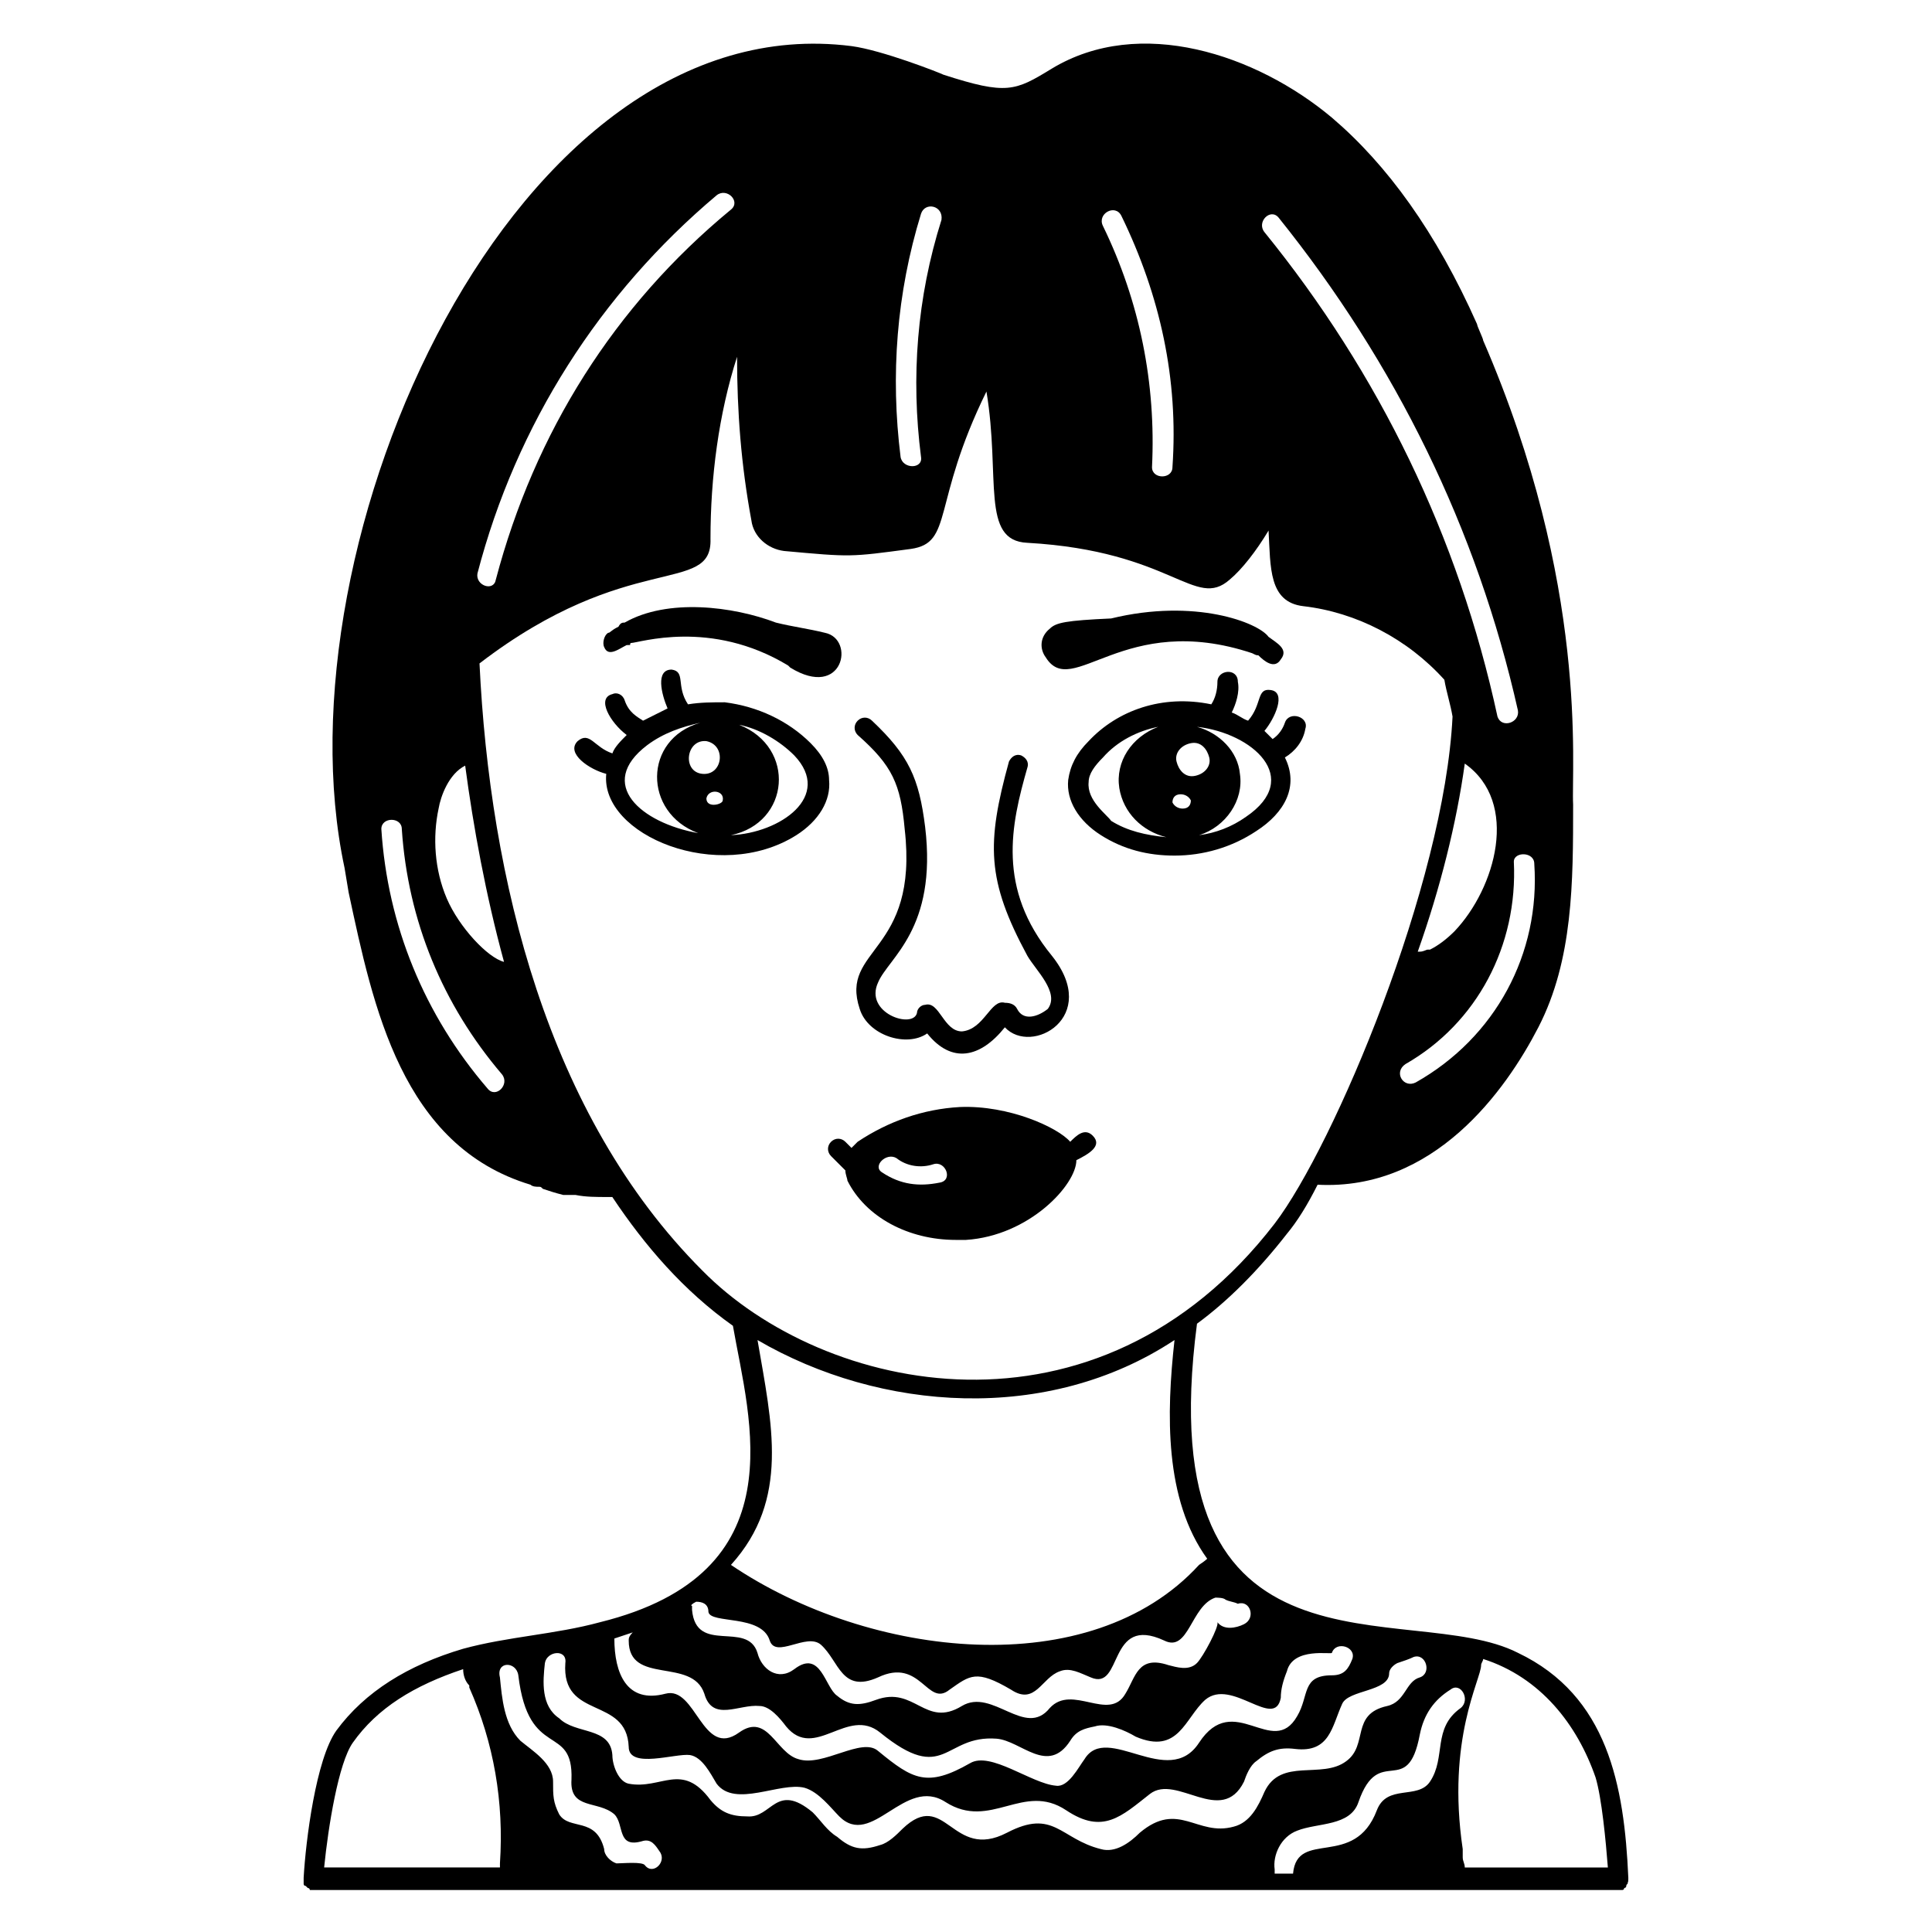 <?xml version="1.0" encoding="UTF-8"?>
<!-- Uploaded to: ICON Repo, www.svgrepo.com, Generator: ICON Repo Mixer Tools -->
<svg fill="#000000" width="800px" height="800px" version="1.1" viewBox="144 144 512 512" xmlns="http://www.w3.org/2000/svg">
 <g>
  <path d="m575.52 642.15v-0.543c-1.082-24.379-5.418-48.215-29.254-59.59-28.711-14.625-98.055 11.918-85.051-87.219 8.125-5.961 16.25-14.086 23.836-23.836 2.707-3.25 5.418-7.586 8.125-13 30.879 1.625 49.84-24.918 58.508-41.715 9.211-17.879 9.211-38.461 9.211-59.047-0.543-9.75 4.332-57.965-23.836-122.97 0-0.543-1.625-3.793-1.625-4.332-10.836-24.379-23.836-42.254-38.461-54.715-20.047-16.797-50.926-27.09-74.223-13.004-9.75 5.961-11.918 7.043-28.711 1.625-1.082-0.543-16.25-6.5-24.379-7.586-89.383-11.375-152.77 131.64-134.35 217.78l1.082 6.5c6.5 30.336 14.086 67.176 48.215 77.469 0.543 0.543 1.625 0.543 2.168 0.543 0.543 0 0.543 0 1.082 0.543 1.625 0.543 3.25 1.082 5.418 1.625h3.25c2.707 0.543 5.418 0.543 8.668 0.543h1.082c8.668 13 18.961 24.918 31.961 34.129 4.332 24.918 17.336 65.551-35.211 78.551-11.918 3.25-24.379 3.793-36.297 7.043-14.625 4.332-26.004 11.375-33.586 21.668-5.418 7.586-8.125 29.254-8.668 39.004v0.543 0.543 0.543s0 0.543 0.543 0.543l0.543 0.543s0.543 0 0.543 0.543h0.543 0.543 345.62 0.543 0.543s0.543 0 0.543-0.543c0 0 0.543 0 0.543-0.543 0 0 0-0.543 0.543-0.543-0.555-0.008-0.012-0.008-0.012-1.09v0zm-8.668-27.086c1.625 5.418 2.707 16.793 3.25 23.836h-37.922c0-1.082-0.543-1.625-0.543-2.707v-1.625-0.543c-4.332-29.254 4.875-44.965 4.875-48.754 0-0.543 0.543-1.082 0.543-1.625 15.172 4.871 24.922 17.332 29.797 31.418zm-85.051 24.379c-0.543-3.793 1.625-8.668 5.961-10.293 5.418-2.168 14.086-1.082 16.25-7.586 5.418-15.711 13-0.543 16.25-17.879 1.082-5.418 3.793-9.211 8.125-11.918 2.707-2.168 5.418 2.707 2.707 4.875-7.586 5.418-3.793 13-8.125 19.504-3.25 4.875-11.375 0.543-14.086 7.586-5.961 15.711-21.129 4.875-22.211 16.793h-4.871zm-153.31-70.969c1.625 0 3.25 0.543 3.25 2.707 0.543 3.25 14.086 0.543 16.25 7.586 1.625 4.875 9.75-2.168 13.543 1.082 4.875 4.332 5.418 13 15.168 8.668 11.375-5.418 13 8.125 18.961 3.25 5.418-3.793 7.043-5.418 16.25 0 6.5 4.332 8.125-3.25 13-4.875 2.707-1.082 5.418 0.543 8.125 1.625 8.668 3.793 4.332-16.793 19.504-9.75 6.5 3.25 7.043-9.211 13.543-11.375 0.543 0 2.168 0 2.707 0.543 1.082 0.543 2.168 0.543 3.25 1.082 3.25-1.082 4.875 3.793 1.625 5.418-2.168 1.082-5.418 1.625-7.043-0.543 0.543 1.082-3.793 9.211-5.418 10.836-2.168 2.168-5.418 1.082-7.586 0.543-8.125-2.707-8.668 3.25-11.375 7.586-4.332 7.586-14.086-2.707-20.043 3.793-6.5 8.125-15.168-5.418-23.293-0.543-9.75 5.961-12.461-5.418-22.754-1.625-4.332 1.625-7.043 1.625-10.293-1.082-3.25-2.168-4.332-12.461-11.375-7.043-4.332 3.25-8.668 0-9.75-4.332-2.707-8.668-16.25 0.543-17.336-11.375v-1.082c-0.535-0.012 0.008-0.551 1.09-1.094zm-40.086 16.254c0.543-3.25 5.961-3.793 5.418 0-1.082 15.168 16.25 8.668 16.793 22.211 0 5.961 12.461 1.625 16.25 2.168 3.25 0.543 5.418 4.875 7.043 7.586 4.875 6.5 16.793-0.543 23.293 1.082 3.793 1.082 7.043 5.418 9.211 7.586 8.668 8.668 17.336-10.836 28.172-3.793 11.918 7.586 20.586-5.418 31.961 2.168 9.75 6.5 14.625 1.625 22.211-4.332 7.043-5.418 18.961 8.668 24.918-3.25 0.543-1.625 1.625-4.332 3.25-5.418 3.25-2.707 5.961-3.793 10.293-3.25 9.211 1.082 9.75-5.961 12.461-11.918 1.625-3.793 12.461-3.25 12.461-8.125 0-1.082 1.082-2.168 2.168-2.707 1.625-0.543 3.25-1.082 4.332-1.625 3.25-1.082 4.875 4.332 1.625 5.418-3.793 1.082-3.793 6.5-8.668 7.586-9.75 2.168-4.875 10.293-10.836 14.625-6.5 4.875-17.336-1.082-21.668 8.125-1.625 3.793-3.793 8.125-8.125 9.211-9.75 2.707-14.625-7.043-24.918 1.625-2.707 2.707-6.5 5.418-10.293 4.332-10.836-2.707-12.461-10.836-24.918-4.332-14.625 7.586-16.25-11.918-27.629-1.082-1.625 1.625-3.793 3.793-5.961 4.332-4.875 1.625-7.586 1.082-11.375-2.168-2.707-1.625-4.332-4.332-6.5-6.5-9.75-8.125-10.836 1.625-17.336 1.082-4.332 0-7.043-1.082-9.75-4.332-7.586-10.293-13-2.707-21.668-4.332-2.707-0.543-4.332-4.875-4.332-7.586-0.543-7.586-9.75-5.418-14.086-9.75-4.879-3.262-4.34-9.762-3.797-14.637zm22.211-5.961c0 11.918 16.793 4.332 20.043 14.086 2.168 7.586 9.211 2.707 14.625 3.25 2.707 0 5.418 3.25 7.043 5.418 7.586 9.211 16.25-5.418 24.918 1.625 17.336 14.086 16.793 0.543 30.879 1.625 6.5 0.543 13.543 9.75 19.504 0.543 1.625-2.707 3.793-3.25 6.5-3.793 3.25-1.082 8.125 1.082 10.836 2.707 11.375 4.875 13-4.875 18.418-9.75 7.043-5.961 18.418 8.125 20.043-0.543 0-2.168 0.543-4.332 1.625-7.043 1.625-6.5 11.918-4.332 11.918-4.875 1.082-3.25 6.5-1.625 5.418 1.625-1.082 2.707-2.168 4.332-5.418 4.332-8.125 0-5.961 5.418-9.211 10.836-6.5 11.375-16.793-7.043-26.004 7.043-8.125 12.461-24.379-5.418-30.336 4.332-1.625 2.168-4.332 7.586-7.586 7.043-6.5-0.543-17.336-9.211-22.754-5.961-11.375 6.5-15.168 4.332-24.379-3.25-4.332-3.793-14.625 4.332-21.129 2.168-5.961-1.625-8.125-12.461-15.711-7.043-9.75 7.043-11.375-12.461-19.504-10.293-10.293 2.707-13.543-5.418-13.543-14.625 1.625-0.543 3.25-1.082 4.875-1.625-1.07 1.086-1.07 1.625-1.07 2.168zm-29.254 9.211c2.707 22.754 14.625 12.461 14.086 27.629-0.543 8.125 7.043 5.418 11.375 9.211 2.707 2.707 0.543 9.211 7.586 7.043 2.168-0.543 3.25 1.082 4.332 2.707 2.168 2.707-1.625 6.5-3.793 3.793-0.543-1.082-5.961-0.543-7.586-0.543-1.625-0.543-3.25-2.168-3.25-3.793-2.168-8.668-9.211-4.875-11.918-9.211-1.625-3.25-1.625-4.875-1.625-8.668 0-4.875-5.418-8.125-8.668-10.836-4.332-4.332-4.875-11.375-5.418-16.793-1.078-4.332 4.336-4.332 4.879-0.539zm-10.836-292c10.293-39.547 32.504-74.219 63.383-100.22 2.707-2.168 6.5 1.625 3.793 3.793-30.879 25.461-52.008 59.047-62.301 98.055-0.539 3.25-5.414 1.625-4.875-1.629zm-20.043 67.719c1.625 24.379 10.836 46.59 26.543 65.008 2.168 2.707-1.625 6.5-3.793 3.793-16.793-19.504-26.543-43.34-28.172-68.801 0.004-3.25 5.422-3.25 5.422 0zm137.6-98.594c0.543 3.25-4.875 3.25-5.418 0-2.707-21.668-1.082-43.34 5.418-64.465 1.082-3.25 5.961-2.168 5.418 1.625-6.504 20.582-8.129 41.711-5.418 62.84zm48.211-61.219c-1.625-3.25 3.25-5.961 4.875-2.707 10.293 21.129 15.168 43.34 13.543 66.633 0 3.25-5.418 3.25-5.418 0 1.086-22.211-3.246-43.879-13-63.926zm42.797 1.625c-2.168-2.707 1.625-6.5 3.793-3.793 30.879 38.461 52.547 82.344 63.383 130.56 0.543 3.25-4.332 4.875-5.418 1.625-10.293-47.672-31.418-91.008-61.758-128.39zm71.512 167.39c1.625 23.836-10.293 46.047-31.422 57.965-3.25 1.625-5.961-2.707-2.707-4.875 18.961-10.836 29.797-31.422 28.711-53.633 0-2.707 5.418-2.707 5.418 0.543zm-288.2 9.211c-3.25-7.586-3.793-16.25-2.168-23.836 0.543-3.25 2.707-9.211 7.043-11.375 2.168 16.25 5.418 34.129 10.293 52.008-4.332-1.086-11.918-9.211-15.168-16.797zm269.78-35.754c14.625 10.293 8.125 33.047-2.707 44.422-2.168 2.168-4.332 3.793-6.5 4.875h-0.543c-0.543 0-1.082 0.543-2.168 0.543h-0.543c5.961-16.793 10.297-34.129 12.461-49.84zm-261.11-26.543c39.547-30.336 61.758-17.879 61.215-33.047 0-16.25 2.168-33.047 7.043-48.215 0 14.625 1.082 28.711 3.793 43.34 0.543 4.332 4.332 7.586 8.668 8.125 17.879 1.625 17.336 1.625 33.586-0.543 11.375-1.625 5.418-11.918 20.043-41.715 3.793 22.754-1.625 39.547 10.836 40.09 38.461 2.168 44.422 17.879 53.633 9.75 3.25-2.707 7.043-7.586 10.293-13 0.543 9.75 0 18.961 9.211 20.043 14.086 1.625 27.629 8.668 37.379 19.504 0.543 3.25 1.625 6.5 2.168 9.75-2.168 44.422-31.422 113.76-47.129 134.35-47.129 61.215-119.72 44.965-151.68 12.461-41.176-41.172-56.348-104.01-59.055-160.89zm73.676 179.31c32.504 18.961 76.926 22.211 110.51 0-2.168 19.504-2.707 42.254 8.668 57.965-0.543 0.543-2.168 1.625-2.168 1.625-28.711 31.422-87.219 24.918-124.05 0 15.711-17.336 10.836-37.379 7.043-59.59zm-107.26 106.72c6.5-9.211 16.25-15.168 29.254-19.504 0 1.625 0.543 3.25 1.625 4.332v0.543c6.5 14.625 9.211 30.336 8.125 46.59v1.082h-46.59c1.086-10.832 3.793-27.625 7.586-33.043z"/>
  <path d="m383.75 363.7c3.793 33.047-17.336 31.422-11.918 47.672 2.168 7.043 12.461 10.293 17.879 6.5 6.5 8.125 14.086 6.5 20.586-1.625 7.043 7.586 25.461-2.707 12.461-18.961-14.625-17.879-10.836-34.672-6.5-49.84 0.543-1.625-0.543-2.707-1.625-3.25-1.625-0.543-2.707 0.543-3.25 1.625-5.961 21.668-5.961 31.422 4.875 51.465 2.168 3.793 8.668 9.75 5.418 14.086-2.711 2.168-6.504 3.25-8.129 0-0.543-1.082-1.625-1.625-3.25-1.625-3.793-1.082-5.418 7.043-11.375 7.586-4.875 0-5.961-8.125-9.75-7.043-1.082 0-2.168 1.082-2.168 2.168-1.082 4.332-14.086 0-10.293-8.125 2.707-6.5 15.711-14.086 12.461-41.172-1.625-13-4.332-18.961-14.086-28.172-1.082-1.082-2.707-1.082-3.793 0-1.082 1.082-1.082 2.707 0 3.793 9.207 8.125 11.375 13 12.457 24.918z"/>
  <path d="m429.25 451.46c3.25-1.625 7.043-3.793 4.332-6.5-2.168-2.168-4.332 0-5.961 1.625-3.25-3.793-16.25-9.75-29.254-9.211-9.75 0.543-18.961 3.793-27.086 9.211l-1.625 1.625c-0.543-0.543-1.082-1.082-1.625-1.625-1.082-1.082-2.707-1.082-3.793 0-1.082 1.082-1.082 2.707 0 3.793 1.625 1.625 2.707 2.707 3.793 3.793 0 1.082 0.543 2.168 0.543 2.707 4.875 9.75 16.25 15.711 28.711 15.711h2.707c16.797-1.086 29.258-14.629 29.258-21.129zm-47.676-0.543c2.707 2.168 6.5 2.707 9.75 1.625s5.418 4.332 1.625 4.875c-5.418 1.082-10.293 0.543-15.168-2.707-2.707-1.625 1.086-5.418 3.793-3.793z"/>
  <path d="m358.83 340.95c-5.961-5.961-14.086-9.75-22.754-10.836-3.25 0-6.5 0-9.75 0.543-3.25-4.875-0.543-8.668-4.332-9.211-4.332 0-2.707 6.5-1.082 10.293-2.168 1.082-4.332 2.168-6.5 3.25-1.625-1.082-3.793-2.168-4.875-5.418-0.543-1.625-2.168-2.168-3.25-1.625-4.332 1.082-0.543 7.586 3.793 10.836-1.625 1.625-3.25 3.25-3.793 4.875-4.875-1.625-5.961-5.961-9.211-3.25-3.25 3.25 3.25 7.586 7.586 8.668-1.625 16.25 29.797 29.254 50.383 16.25 5.961-3.793 9.211-9.211 8.668-14.625-0.008-3.25-1.633-6.5-4.883-9.75zm-28.711 8.125c-5.418-0.543-4.332-9.211 1.082-8.668 5.418 1.086 4.332 9.211-1.082 8.668zm1.082 6.504c0.543-2.707 4.875-2.168 4.332 0.543 0 1.082-4.332 2.164-4.332-0.543zm-15.711-14.086c4.332-3.25 9.211-4.875 14.086-5.961-15.168 4.332-15.168 23.836-0.543 29.254-15.168-2.707-27.086-13-13.543-23.293zm22.211 23.836c15.711-3.25 17.336-23.293 2.168-29.254 5.418 1.082 10.836 4.332 14.625 8.125 10.293 10.836-3.793 20.586-16.793 21.129z"/>
  <path d="m310.07 314.95c1.625 0 0.543 0 1.082-0.543 2.168 0 21.129-6.5 41.715 5.961l0.543 0.543c14.086 8.668 17.336-7.586 9.211-9.211-4.332-1.082-8.668-1.625-13-2.707-11.375-4.332-28.711-6.5-40.09 0-0.543 0-1.082 0-1.625 1.082-2.168 1.082-2.168 1.625-2.707 1.625-1.082 0.543-1.625 2.707-1.082 3.793 1.078 2.707 3.789 0.543 5.953-0.543z"/>
  <path d="m479.09 337.7c2.707-3.25 5.961-10.293 1.625-10.836-3.793-0.543-2.168 3.793-5.961 8.125-1.625-0.543-2.707-1.625-4.332-2.168 1.082-2.168 2.168-5.418 1.625-8.125 0-3.793-5.418-3.25-5.418 0 0 2.168-0.543 4.332-1.625 5.961-13-2.707-24.918 1.625-32.504 9.75-3.25 3.25-4.875 6.5-5.418 10.293-0.543 5.418 2.707 10.836 8.668 14.625 5.961 3.793 12.461 5.418 19.504 5.418 7.586 0 15.168-2.168 21.668-6.5 7.586-4.875 11.375-11.918 7.586-19.504 2.707-1.625 4.875-4.332 5.418-7.586 1.082-3.25-4.332-4.875-5.418-1.625-0.543 1.625-1.625 3.25-3.25 4.332 0 0.008-1.082-1.078-2.168-2.16zm-24.375 18.961c0-1.082 0.543-2.168 2.168-2.168 1.082 0 2.168 0.543 2.707 1.625 0 1.082-0.543 2.168-2.168 2.168-1.082 0-2.168-0.543-2.707-1.625zm1.082-10.836c-0.543-2.168 1.082-4.332 3.793-4.875 2.707-0.543 4.332 1.625 4.875 3.793 0.543 2.168-1.082 4.332-3.793 4.875-2.707 0.543-4.332-1.625-4.875-3.793zm-23.293 5.418c0-2.168 1.625-4.332 3.793-6.5 3.793-4.332 9.211-7.043 14.625-8.125-7.043 2.707-11.375 9.211-10.293 16.25 1.082 6.5 5.961 11.375 12.461 13-5.418-0.543-10.293-1.625-14.625-4.332-1.086-1.625-6.504-5.418-5.961-10.293zm41.711 9.211c-3.793 2.707-8.125 4.332-12.461 4.875 7.043-2.168 11.918-9.211 10.836-16.25-0.543-5.961-5.418-10.836-11.375-12.461 14.625 1.625 28.168 13.543 13 23.836z"/>
  <path d="m475.84 317.11c1.082 0.543 1.082 0.543 1.625 0.543 1.625 1.625 4.332 3.793 5.961 1.082 2.168-2.707-1.082-4.332-3.25-5.961-2.707-3.793-19.504-10.293-41.715-4.875-11.918 0.543-14.625 1.082-16.25 2.707-2.707 2.168-2.707 5.418-1.082 7.586 7.039 11.379 20.582-12.457 54.711-1.082z"/>
 </g>
</svg>